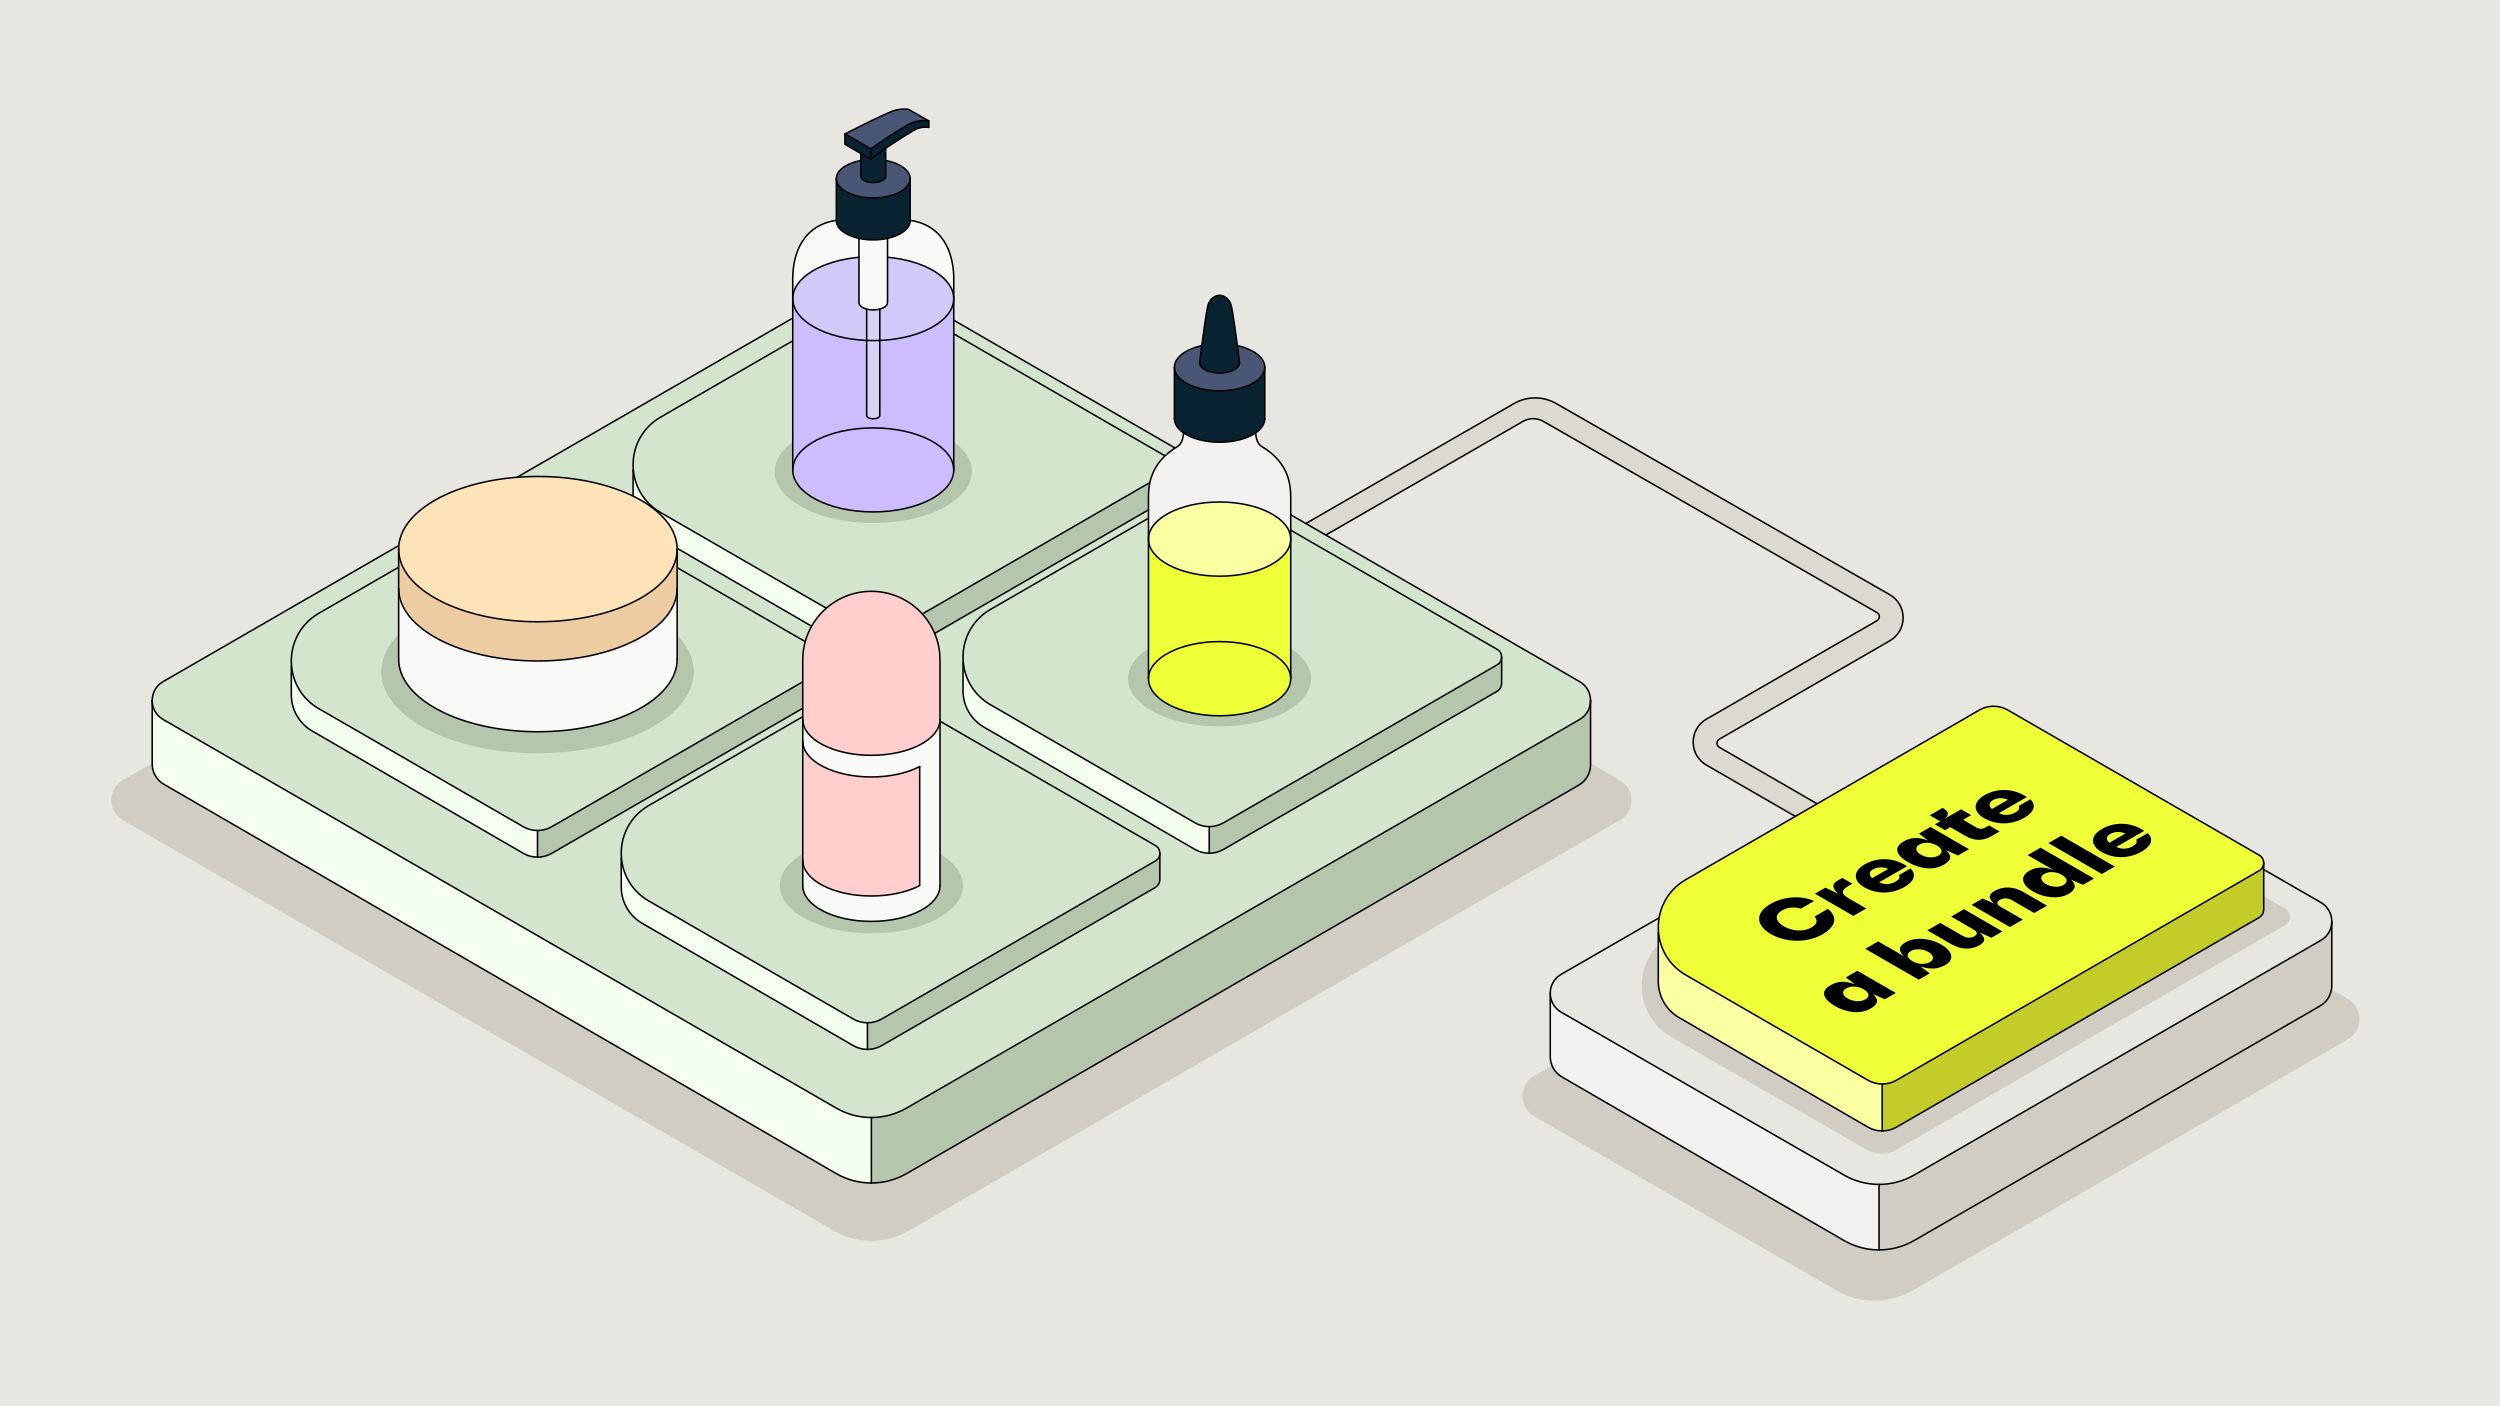 <svg width="1600" height="900" viewBox="0 0 1600 900" fill="none" xmlns="http://www.w3.org/2000/svg">
<rect x="0" y="0" width="1600" height="900" fill="#808080" stroke="none"/>
<g clip-path="url(#clip0_4137_2)">
<path d="M1624.4 -14.049H-24.613V914.939H1624.4V-14.049Z" fill="#E8E6E0"/>
<path d="M1036.71 524.94L581.46 787.78C566.75 796.28 548.62 796.28 533.9 787.78L78.65 524.94C68.79 519.25 68.79 505.01 78.65 499.31L533.91 236.46C548.62 227.96 566.75 227.96 581.47 236.46L1036.72 499.31C1046.58 505 1046.58 519.24 1036.72 524.94H1036.71Z" fill="#D1CDC3"/>
<path d="M1502.57 665.25L1223.87 826.06C1208.96 834.67 1190.59 834.67 1175.68 826.06L981.95 714.48C971.96 708.71 971.96 694.28 981.95 688.51L1260.66 527.69C1275.57 519.08 1293.94 519.08 1308.85 527.69L1502.57 639.28C1512.56 645.05 1512.56 659.48 1502.57 665.25Z" fill="#D1CDC3"/>
<path d="M1492.34 589.7V630.81C1492.34 636.17 1489.49 641.12 1484.85 643.8L1225.11 793.9C1218.14 797.93 1210.36 799.94 1202.58 799.94V758.03C1210.34 758.03 1218.12 756.02 1225.08 752L1485.34 601.83C1490.01 599.14 1492.34 594.42 1492.34 589.7Z" fill="#D1CDC3"/>
<path d="M992.17 635.97C992.07 631.16 994.4 626.3 999.17 623.55L1161.35 529.97L1175.6 521.75L1259.44 473.37C1273.37 465.33 1290.52 465.33 1304.44 473.37L1485.34 577.58C1490.01 580.28 1492.34 584.99 1492.34 589.7C1492.34 594.41 1490.01 599.14 1485.34 601.83L1225.08 752C1218.12 756.02 1210.34 758.03 1202.58 758.03C1194.82 758.03 1187.04 756.02 1180.08 752L999.17 647.8C994.6 645.16 992.26 640.58 992.17 635.97Z" fill="#E8E6E0"/>
<path d="M1218 395.33C1218 401.49 1214.83 407 1209.5 410.08L1100.37 473.07C1099.06 473.82 1098.87 475.02 1098.87 475.67C1098.87 476.32 1099.06 477.51 1100.37 478.27C1100.37 478.27 1159.22 512.28 1175.6 521.75L1161.35 529.97L1161.04 529.43C1145.66 520.54 1092.14 489.67 1092.14 489.67C1086.81 486.6 1083.64 481.09 1083.64 474.95C1083.64 468.81 1086.81 463.3 1092.14 460.23L1201.26 397.24C1202.57 396.48 1202.76 395.28 1202.76 394.63C1202.76 393.98 1202.56 392.79 1201.25 392.04L987.68 269.65C983.68 267.36 978.71 267.37 974.72 269.67C974.72 269.67 875.45 326.89 848.49 342.43L835.771 335.08L835.81 335.01C835.89 334.96 835.96 334.92 836.04 334.87L968.951 258.27C977.251 253.48 987.56 253.46 995.88 258.22L1209.45 380.61C1214.79 383.67 1217.99 389.17 1218 395.33Z" fill="#DCD9D1"/>
<path d="M1202.58 758.03V799.94C1194.8 799.94 1187.02 797.92 1180.05 793.88L999.65 689.26C995.02 686.58 992.17 681.64 992.17 676.28V635.97C992.26 640.58 994.6 645.16 999.17 647.8L1180.08 752C1187.04 756.02 1194.81 758.03 1202.58 758.03Z" fill="#F3F2F0"/>
<path d="M1017.95 448.35V489.46C1017.95 494.81 1015.09 499.76 1010.46 502.44L580.221 751.08C573.251 755.11 565.461 757.12 557.681 757.12V715.21C565.451 715.21 573.221 713.2 580.181 709.18L1010.95 460.47C1015.62 457.78 1017.95 453.06 1017.95 448.35Z" fill="#B4C7AC"/>
<path d="M848.49 342.43L1010.95 436.23C1015.62 438.92 1017.95 443.63 1017.95 448.34C1017.95 453.06 1015.62 457.78 1010.95 460.47L580.18 709.18C573.22 713.2 565.45 715.21 557.68 715.21C549.91 715.21 542.14 713.2 535.18 709.18L104.4 460.47C99.74 457.78 97.4 453.06 97.4 448.35C97.4 443.63 99.74 438.92 104.4 436.23L535.18 187.51C549.1 179.47 566.26 179.47 580.18 187.51L835.77 335.08L848.49 342.43Z" fill="#D4E5CE"/>
<path d="M557.68 715.21V757.12C549.9 757.12 542.12 755.1 535.15 751.06L104.88 501.94C100.25 499.25 97.4 494.31 97.4 488.95V448.35C97.4 453.06 99.74 457.78 104.4 460.47L535.18 709.18C542.14 713.2 549.91 715.21 557.68 715.21Z" fill="#F4FFF0"/>
<path d="M835.811 335.01C835.891 334.96 835.961 334.92 836.041 334.87L968.951 258.27C977.251 253.48 987.561 253.46 995.881 258.22L1209.45 380.61C1214.79 383.67 1217.99 389.17 1218 395.33C1218 401.49 1214.83 407 1209.5 410.08L1100.37 473.07C1099.06 473.82 1098.87 475.02 1098.87 475.67C1098.87 476.32 1099.06 477.51 1100.37 478.27C1100.37 478.27 1159.22 512.28 1175.6 521.75C1178.04 523.16 1179.53 524.02 1179.76 524.15" stroke="black" stroke-linecap="round" stroke-linejoin="round"/>
<path d="M1161.04 529.43C1145.66 520.54 1092.14 489.67 1092.14 489.67C1086.81 486.6 1083.64 481.09 1083.64 474.95C1083.64 468.81 1086.81 463.3 1092.14 460.23L1201.26 397.24C1202.57 396.48 1202.76 395.28 1202.76 394.63C1202.76 393.98 1202.56 392.79 1201.25 392.04L987.68 269.65C983.68 267.36 978.71 267.37 974.72 269.67C974.72 269.67 875.45 326.89 848.49 342.43C848.49 342.43 848.47 342.43 848.46 342.44" stroke="black" stroke-linecap="round" stroke-linejoin="round"/>
<path d="M97.4 448.34C97.4 443.63 99.74 438.92 104.4 436.23L535.18 187.51C549.1 179.47 566.26 179.47 580.18 187.51L835.77 335.08L848.49 342.43L1010.95 436.23C1015.62 438.92 1017.95 443.63 1017.95 448.34" stroke="black" stroke-linecap="round" stroke-linejoin="round"/>
<path d="M1017.95 448.35C1017.95 453.06 1015.62 457.78 1010.95 460.47L580.18 709.18C573.22 713.2 565.45 715.21 557.68 715.21C549.91 715.21 542.14 713.2 535.18 709.18L104.4 460.47C99.74 457.78 97.4 453.06 97.4 448.35" stroke="black" stroke-linecap="round" stroke-linejoin="round"/>
<path d="M1017.95 448.34V489.46C1017.95 494.81 1015.09 499.76 1010.46 502.44L580.22 751.08C573.25 755.11 565.46 757.12 557.68 757.12C549.9 757.12 542.12 755.1 535.15 751.06L104.88 501.94C100.25 499.25 97.4 494.31 97.4 488.95V448.35" stroke="black" stroke-linecap="round" stroke-linejoin="round"/>
<path d="M557.681 757.12V715.21" stroke="black" stroke-linecap="round" stroke-linejoin="round"/>
<path d="M1492.34 589.7C1492.34 594.42 1490.01 599.14 1485.34 601.83L1225.08 752C1218.12 756.02 1210.34 758.03 1202.58 758.03C1194.82 758.03 1187.04 756.02 1180.08 752L999.17 647.8C994.6 645.16 992.26 640.58 992.17 635.97C992.07 631.16 994.4 626.3 999.17 623.55L1161.35 529.97L1175.6 521.75L1259.44 473.37C1273.37 465.33 1290.52 465.33 1304.44 473.37L1485.34 577.58C1490.01 580.28 1492.34 584.99 1492.34 589.7Z" stroke="black" stroke-linecap="round" stroke-linejoin="round"/>
<path d="M1492.34 589.7V630.81C1492.34 636.17 1489.49 641.12 1484.85 643.8L1225.11 793.9C1218.14 797.93 1210.36 799.94 1202.58 799.94C1194.8 799.94 1187.02 797.92 1180.05 793.88L999.65 689.26C995.02 686.58 992.17 681.64 992.17 676.28V635.67" stroke="black" stroke-linecap="round" stroke-linejoin="round"/>
<path d="M1202.58 799.94V758.03" stroke="black" stroke-linecap="round" stroke-linejoin="round"/>
<path d="M749.88 297.49V314.2C749.88 316.38 748.72 318.39 746.83 319.48L571.9 420.57C569.06 422.21 565.9 423.03 562.74 423.03V405.99C565.9 405.99 569.06 405.17 571.89 403.54L747.03 302.42C748.93 301.33 749.88 299.41 749.88 297.49Z" fill="#B4C7AC"/>
<path d="M747.031 292.56C748.931 293.65 749.881 295.57 749.881 297.49C749.881 299.41 748.931 301.33 747.031 302.42L571.891 403.54C569.061 405.17 565.901 405.99 562.741 405.99C559.581 405.99 556.421 405.17 553.591 403.54L422.811 328.03C412.131 321.87 406.301 311.49 405.331 300.74C404.151 287.82 409.981 274.35 422.811 266.94L553.591 191.44C559.251 188.17 566.231 188.17 571.891 191.44L747.031 292.56Z" fill="#D4E5CE"/>
<path d="M562.741 405.99V423.03C559.581 423.03 556.421 422.21 553.581 420.57L418.551 342.32C410.271 337.52 405.181 328.68 405.181 319.11V300.75H405.331C406.301 311.49 412.131 321.87 422.811 328.03L553.591 403.54C556.421 405.17 559.581 405.99 562.741 405.99Z" fill="#F4FFF0"/>
<path d="M749.881 297.49C749.881 299.41 748.931 301.33 747.031 302.42L571.891 403.54C569.061 405.17 565.901 405.99 562.741 405.99C559.581 405.99 556.421 405.17 553.591 403.54L422.811 328.03C412.131 321.87 406.301 311.49 405.331 300.74C404.151 287.82 409.981 274.35 422.811 266.94L553.591 191.44C559.251 188.17 566.231 188.17 571.891 191.44L747.031 292.56C748.931 293.65 749.881 295.57 749.881 297.49Z" stroke="black" stroke-linecap="round" stroke-linejoin="round"/>
<path d="M749.881 297.49V314.2C749.881 316.38 748.721 318.39 746.831 319.48L571.901 420.57C569.061 422.21 565.901 423.03 562.741 423.03C559.581 423.03 556.421 422.21 553.581 420.57L418.551 342.32C410.271 337.52 405.181 328.68 405.181 319.11V300.75" stroke="black" stroke-linecap="round" stroke-linejoin="round"/>
<path d="M562.74 423.03V405.99" stroke="black" stroke-linecap="round" stroke-linejoin="round"/>
<path d="M558.88 334.75C593.729 334.75 621.98 320.011 621.98 301.83C621.98 283.649 593.729 268.91 558.88 268.91C524.031 268.91 495.78 283.649 495.78 301.83C495.78 320.011 524.031 334.75 558.88 334.75Z" fill="#B4C7AC"/>
<path d="M610.401 191.09V300.75C610.401 285.9 587.331 273.87 558.881 273.87C530.431 273.87 507.351 285.9 507.351 300.75V191.09C507.351 205.2 528.181 216.76 554.671 217.88V265.85C554.671 267.06 556.551 268.05 558.881 268.05C561.211 268.05 563.081 267.06 563.081 265.85V217.88C589.571 216.77 610.401 205.2 610.401 191.09Z" fill="#CDBDFF"/>
<path d="M610.401 178.17V191.09C610.401 177.89 592.15 166.91 568.1 164.64H568.021V152.57C576.531 150.71 582.5 146.32 582.5 141.21V141C607.52 144.83 610.401 168.21 610.401 178.17Z" fill="#F9F9F7"/>
<path d="M568.101 164.64C592.151 166.91 610.401 177.89 610.401 191.09C610.401 205.2 589.571 216.77 563.081 217.88V197.84C566.021 197.04 568.021 195.44 568.021 193.6V164.64H568.101Z" fill="#D1C9F7"/>
<path d="M558.881 273.87C587.331 273.87 610.401 285.9 610.401 300.75C610.401 315.6 587.331 327.63 558.881 327.63C530.431 327.63 507.351 315.59 507.351 300.75C507.351 285.91 530.421 273.87 558.881 273.87Z" fill="#CDBDFF"/>
<path d="M594.471 77.44V81.55C590.441 80.85 586.421 82.52 586.421 82.52C578.421 87.14 571.751 91.51 566.831 94.93C560.751 99.15 557.331 101.92 557.331 101.92V95.24C557.331 95.24 578.001 80.64 584.061 78.47C590.121 76.3 594.471 77.44 594.471 77.44Z" fill="#092332"/>
<path d="M581.66 70.09L594.47 77.44C594.47 77.44 590.12 76.3 584.06 78.47C578 80.64 557.331 95.24 557.331 95.24L540.771 85.67C540.771 85.67 565.19 73.28 571.25 71.11C577.31 68.94 581.66 70.09 581.66 70.09Z" fill="#4A5676"/>
<path d="M582.501 141V141.21C582.501 146.32 576.531 150.71 568.021 152.57C565.211 153.19 562.121 153.53 558.881 153.53C555.641 153.53 552.551 153.19 549.731 152.57C541.221 150.71 535.251 146.32 535.251 141.21V114.34C535.251 121.14 545.831 126.66 558.881 126.66C571.931 126.66 582.501 121.14 582.501 114.34V141Z" fill="#092332"/>
<path d="M568.351 103.04C576.681 104.95 582.501 109.29 582.501 114.34C582.501 121.14 571.921 126.66 558.881 126.66C545.841 126.66 535.251 121.14 535.251 114.34C535.251 109.29 541.061 104.95 549.391 103.05L550.931 102.7V112.71C550.931 115 554.481 116.85 558.881 116.85C563.281 116.85 566.831 115 566.831 112.71V102.7L568.351 103.04Z" fill="#4A5676"/>
<path d="M563.081 197.84C561.831 198.18 560.4 198.37 558.88 198.37C557.36 198.37 555.93 198.18 554.67 197.84C551.73 197.04 549.73 195.44 549.73 193.6V152.57C552.55 153.19 555.64 153.53 558.88 153.53C562.12 153.53 565.211 153.19 568.021 152.57V193.6C568.021 195.44 566.021 197.04 563.081 197.84Z" fill="#F9F9F7"/>
<path d="M566.831 102.7V112.71C566.831 115 563.271 116.85 558.881 116.85C554.491 116.85 550.931 115 550.931 112.71V98.22L557.331 101.92C557.331 101.92 560.751 99.15 566.831 94.93V102.7Z" fill="#092332"/>
<path d="M563.081 217.88V265.85C563.081 267.06 561.201 268.05 558.881 268.05C556.561 268.05 554.671 267.06 554.671 265.85V217.88C556.061 217.94 557.461 217.97 558.881 217.97C560.301 217.97 561.701 217.94 563.081 217.88Z" fill="#D8D3F2"/>
<path d="M563.081 197.84V217.88C561.701 217.94 560.291 217.97 558.881 217.97C557.471 217.97 556.061 217.94 554.671 217.88V197.84C555.931 198.18 557.361 198.37 558.881 198.37C560.401 198.37 561.831 198.18 563.081 197.84Z" fill="#D8D3F2"/>
<path d="M557.331 95.24V101.92L550.931 98.22L540.761 92.35L540.771 85.67L557.331 95.24Z" fill="#092332"/>
<path d="M554.671 197.84V217.88C528.181 216.76 507.351 205.2 507.351 191.09C507.351 177.9 525.581 166.92 549.611 164.65H549.731V193.6C549.731 195.44 551.731 197.04 554.671 197.84Z" fill="#D1C9F7"/>
<path d="M549.731 152.57V164.65H549.611C525.581 166.92 507.351 177.9 507.351 191.09V178.17C507.351 168.21 510.231 144.83 535.251 141V141.21C535.251 146.32 541.221 150.71 549.731 152.57Z" fill="#F9F9F7"/>
<path d="M557.331 101.92C557.331 101.92 560.751 99.15 566.831 94.93C571.751 91.51 578.421 87.14 586.421 82.52C586.421 82.52 590.441 80.85 594.471 81.55V77.44C594.471 77.44 590.121 76.3 584.061 78.47C578.001 80.64 557.331 95.24 557.331 95.24V101.92Z" stroke="black" stroke-linecap="round" stroke-linejoin="round"/>
<path d="M557.331 101.92L550.931 98.22L540.761 92.35V85.67C540.761 85.67 565.191 73.28 571.251 71.11C577.311 68.94 581.661 70.09 581.661 70.09L594.471 77.44" stroke="black" stroke-linecap="round" stroke-linejoin="round"/>
<path d="M582.501 141.21C582.501 146.32 576.531 150.71 568.021 152.57C565.211 153.19 562.121 153.53 558.881 153.53C555.641 153.53 552.551 153.19 549.731 152.57C541.221 150.71 535.251 146.32 535.251 141.21" stroke="black" stroke-linecap="round" stroke-linejoin="round"/>
<path d="M550.931 102.7L549.391 103.05C541.061 104.95 535.251 109.29 535.251 114.34C535.251 121.14 545.831 126.66 558.881 126.66C571.931 126.66 582.501 121.14 582.501 114.34C582.501 109.29 576.681 104.95 568.351 103.04L566.831 102.7" stroke="black" stroke-linecap="round" stroke-linejoin="round"/>
<path d="M568.021 152.57V193.6C568.021 195.44 566.021 197.04 563.081 197.84C561.831 198.18 560.4 198.37 558.88 198.37C557.36 198.37 555.93 198.18 554.67 197.84C551.73 197.04 549.73 195.44 549.73 193.6V152.57" stroke="black" stroke-linecap="round" stroke-linejoin="round"/>
<path d="M563.081 197.81V265.85C563.081 267.06 561.201 268.05 558.881 268.05C556.561 268.05 554.671 267.06 554.671 265.85V197.81" stroke="black" stroke-linecap="round" stroke-linejoin="round"/>
<path d="M535.251 114.34V141V141.21" stroke="black" stroke-linecap="round" stroke-linejoin="round"/>
<path d="M582.501 114.34V141V141.21" stroke="black" stroke-linecap="round" stroke-linejoin="round"/>
<path d="M566.831 112.71C566.831 115 563.271 116.85 558.881 116.85C554.491 116.85 550.931 115 550.931 112.71" stroke="black" stroke-linecap="round" stroke-linejoin="round"/>
<path d="M550.931 98.22V102.7V112.71" stroke="black" stroke-linecap="round" stroke-linejoin="round"/>
<path d="M566.831 94.93V102.7V112.71" stroke="black" stroke-linecap="round" stroke-linejoin="round"/>
<path d="M610.401 300.75C610.401 315.59 587.331 327.63 558.881 327.63C530.431 327.63 507.351 315.59 507.351 300.75C507.351 285.91 530.421 273.87 558.881 273.87C587.341 273.87 610.401 285.9 610.401 300.75Z" stroke="black" stroke-linecap="round" stroke-linejoin="round"/>
<path d="M568.101 164.64C592.151 166.91 610.401 177.89 610.401 191.09C610.401 205.2 589.571 216.77 563.081 217.88C561.701 217.94 560.291 217.97 558.881 217.97C557.471 217.97 556.061 217.94 554.671 217.88C528.181 216.76 507.351 205.2 507.351 191.09C507.351 177.9 525.581 166.92 549.611 164.65" stroke="black" stroke-linecap="round" stroke-linejoin="round"/>
<path d="M507.351 300.75V178.17C507.351 168.21 510.231 144.83 535.251 141" stroke="black" stroke-linecap="round" stroke-linejoin="round"/>
<path d="M610.401 300.75V178.17C610.401 168.21 607.521 144.83 582.501 141" stroke="black" stroke-linecap="round" stroke-linejoin="round"/>
<path d="M557.331 95.24L540.771 85.67" stroke="black" stroke-linecap="round" stroke-linejoin="round"/>
<path d="M531.14 423.03V439.74C531.14 441.92 529.98 443.93 528.09 445.02L353.16 546.11C350.32 547.75 347.16 548.57 344 548.57V531.53C347.16 531.53 350.32 530.71 353.15 529.08L528.29 427.96C530.19 426.87 531.14 424.95 531.14 423.03Z" fill="#B4C7AC"/>
<path d="M528.29 418.1C530.19 419.19 531.14 421.11 531.14 423.03C531.14 424.95 530.19 426.87 528.29 427.96L353.15 529.08C350.32 530.71 347.16 531.53 344 531.53C340.84 531.53 337.68 530.71 334.85 529.08L204.07 453.57C193.39 447.41 187.56 437.03 186.59 426.28C185.41 413.36 191.24 399.89 204.07 392.48L334.85 316.98C340.51 313.71 347.49 313.71 353.15 316.98L528.29 418.1Z" fill="#D4E5CE"/>
<path d="M344 531.53V548.57C340.84 548.57 337.68 547.75 334.84 546.11L199.81 467.86C191.53 463.06 186.44 454.22 186.44 444.65V426.29H186.59C187.56 437.03 193.39 447.41 204.07 453.57L334.85 529.08C337.68 530.71 340.84 531.53 344 531.53Z" fill="#F4FFF0"/>
<path d="M531.14 423.03C531.14 424.95 530.19 426.87 528.29 427.96L353.15 529.08C350.32 530.71 347.16 531.53 344 531.53C340.84 531.53 337.68 530.71 334.85 529.08L204.07 453.57C193.39 447.41 187.56 437.03 186.59 426.28C185.41 413.36 191.24 399.89 204.07 392.48L334.85 316.98C340.51 313.71 347.49 313.71 353.15 316.98L528.29 418.1C530.19 419.19 531.14 421.11 531.14 423.03Z" stroke="black" stroke-linecap="round" stroke-linejoin="round"/>
<path d="M531.14 423.03V439.74C531.14 441.92 529.98 443.93 528.09 445.02L353.16 546.11C350.32 547.75 347.16 548.57 344 548.57C340.84 548.57 337.68 547.75 334.84 546.11L199.81 467.86C191.53 463.06 186.44 454.22 186.44 444.65V426.29" stroke="black" stroke-linecap="round" stroke-linejoin="round"/>
<path d="M344 548.57V531.53" stroke="black" stroke-linecap="round" stroke-linejoin="round"/>
<path d="M344 482.08C399.234 482.08 444.01 458.723 444.01 429.91C444.01 401.098 399.234 377.74 344 377.74C288.766 377.74 243.99 401.098 243.99 429.91C243.99 458.723 288.766 482.08 344 482.08Z" fill="#B4C7AC"/>
<path d="M433.381 376.54V421.81C433.381 447.49 393.481 468.31 344.251 468.31C295.021 468.31 255.131 447.49 255.131 421.81V376.54C255.131 402.22 295.031 423.03 344.251 423.03C393.471 423.03 433.381 402.22 433.381 376.54Z" fill="#F9F9F7"/>
<path d="M433.381 351.44V376.54C433.381 402.22 393.481 423.03 344.251 423.03C295.021 423.03 255.131 402.22 255.131 376.54V351.44C255.131 377.11 295.031 397.93 344.251 397.93C393.471 397.93 433.381 377.11 433.381 351.44Z" fill="#EDCCA2"/>
<path d="M344.251 304.94C393.481 304.94 433.381 325.76 433.381 351.44C433.381 377.12 393.481 397.93 344.251 397.93C295.021 397.93 255.131 377.11 255.131 351.44C255.131 325.77 295.031 304.94 344.251 304.94Z" fill="#FFE3B8"/>
<path d="M433.381 351.44C433.381 377.11 393.481 397.93 344.251 397.93C295.021 397.93 255.131 377.11 255.131 351.44C255.131 325.77 295.031 304.94 344.251 304.94C393.471 304.94 433.381 325.76 433.381 351.44Z" stroke="black" stroke-linecap="round" stroke-linejoin="round"/>
<path d="M433.381 421.81C433.381 447.49 393.481 468.31 344.251 468.31C295.021 468.31 255.131 447.49 255.131 421.81" stroke="black" stroke-linecap="round" stroke-linejoin="round"/>
<path d="M433.381 376.54C433.381 402.22 393.481 423.03 344.251 423.03C295.021 423.03 255.131 402.22 255.131 376.54" stroke="black" stroke-linecap="round" stroke-linejoin="round"/>
<path d="M255.131 351.44V376.54V421.81" stroke="black" stroke-linecap="round" stroke-linejoin="round"/>
<path d="M433.381 351.44V376.54V421.81" stroke="black" stroke-linecap="round" stroke-linejoin="round"/>
<path d="M961.04 420.54V437.25C961.04 439.43 959.88 441.44 957.99 442.53L783.06 543.62C780.22 545.26 777.06 546.08 773.9 546.08V529.04C777.06 529.04 780.22 528.22 783.05 526.59L958.19 425.47C960.09 424.38 961.04 422.46 961.04 420.54Z" fill="#B4C7AC"/>
<path d="M958.191 415.61C960.091 416.7 961.041 418.62 961.041 420.54C961.041 422.46 960.091 424.38 958.191 425.47L783.051 526.59C780.221 528.22 777.061 529.04 773.901 529.04C770.741 529.04 767.581 528.22 764.751 526.59L633.971 451.08C623.291 444.92 617.461 434.54 616.491 423.79C615.311 410.87 621.141 397.4 633.971 389.99L764.751 314.49C770.411 311.22 777.391 311.22 783.051 314.49L958.191 415.61Z" fill="#D4E5CE"/>
<path d="M773.901 529.04V546.08C770.741 546.08 767.581 545.26 764.741 543.62L629.711 465.37C621.431 460.57 616.341 451.73 616.341 442.16V423.8H616.491C617.461 434.54 623.291 444.92 633.971 451.08L764.751 526.59C767.581 528.22 770.741 529.04 773.901 529.04Z" fill="#F4FFF0"/>
<path d="M961.041 420.54C961.041 422.46 960.091 424.38 958.191 425.47L783.051 526.59C780.221 528.22 777.061 529.04 773.901 529.04C770.741 529.04 767.581 528.22 764.751 526.59L633.971 451.08C623.291 444.92 617.461 434.54 616.491 423.79C615.311 410.87 621.141 397.4 633.971 389.99L764.751 314.49C770.411 311.22 777.391 311.22 783.051 314.49L958.191 415.61C960.091 416.7 961.041 418.62 961.041 420.54Z" stroke="black" stroke-linecap="round" stroke-linejoin="round"/>
<path d="M961.041 420.54V437.25C961.041 439.43 959.881 441.44 957.991 442.53L783.061 543.62C780.221 545.26 777.061 546.08 773.901 546.08C770.741 546.08 767.581 545.26 764.741 543.62L629.711 465.37C621.431 460.57 616.341 451.73 616.341 442.16V423.8" stroke="black" stroke-linecap="round" stroke-linejoin="round"/>
<path d="M773.9 546.08V529.04" stroke="black" stroke-linecap="round" stroke-linejoin="round"/>
<path d="M780.551 464.94C812.926 464.94 839.171 451.249 839.171 434.36C839.171 417.471 812.926 403.78 780.551 403.78C748.176 403.78 721.931 417.471 721.931 434.36C721.931 451.249 748.176 464.94 780.551 464.94Z" fill="#B4C7AC"/>
<path d="M826.06 345.02V434.36C826.06 421.25 805.68 410.62 780.54 410.62C755.4 410.62 735.021 421.25 735.021 434.36V345.02C735.021 358.13 755.4 368.76 780.54 368.76C805.68 368.76 826.06 358.13 826.06 345.02Z" fill="#EEFF38"/>
<path d="M826.06 318.7V345.02C826.06 331.91 805.68 321.28 780.54 321.28C755.4 321.28 735.021 331.91 735.021 345.02V318.7C735.021 311.56 735.47 296.41 753.72 285.68C757.21 283.63 757.451 277.46 757.461 277.02C762.741 280.67 771.11 283.02 780.54 283.02C789.97 283.02 798.34 280.67 803.62 277.02C803.62 277.43 803.87 283.63 807.37 285.68C825.61 296.41 826.06 311.56 826.06 318.7Z" fill="#F3F2F0"/>
<path d="M780.54 368.76C805.68 368.76 826.06 358.132 826.06 345.02C826.06 331.909 805.68 321.28 780.54 321.28C755.4 321.28 735.021 331.909 735.021 345.02C735.021 358.132 755.4 368.76 780.54 368.76Z" fill="#FBFFA1"/>
<path d="M780.54 410.62C805.68 410.62 826.06 421.25 826.06 434.36C826.06 447.47 805.68 458.11 780.54 458.11C755.4 458.11 735.021 447.48 735.021 434.36C735.021 421.24 755.4 410.62 780.54 410.62Z" fill="#EEFF38"/>
<path d="M757.46 277.02C753.8 274.5 751.62 271.35 751.62 267.94V235.05C751.62 243.38 764.57 250.13 780.54 250.13C796.51 250.13 809.46 243.38 809.46 235.05V267.94C809.46 271.35 807.28 274.5 803.62 277.02C798.34 280.67 789.97 283.02 780.54 283.02C771.11 283.02 762.74 280.67 757.46 277.02Z" fill="#092332"/>
<path d="M792.14 221.22C802.34 223.56 809.46 228.87 809.46 235.05C809.46 243.38 796.51 250.13 780.54 250.13C764.57 250.13 751.62 243.38 751.62 235.05C751.62 228.87 758.74 223.56 768.93 221.23L769.14 221.26C768.34 227.37 767.76 232.1 767.76 232.1C767.76 235.78 773.48 238.77 780.54 238.77C787.6 238.77 793.33 235.78 793.33 232.1C793.33 232.1 792.74 227.37 791.93 221.25L792.14 221.22Z" fill="#4A5676"/>
<path d="M791.931 221.25C792.741 227.37 793.331 232.1 793.331 232.1C793.331 235.78 787.601 238.77 780.541 238.77C773.481 238.77 767.761 235.78 767.761 232.1C767.761 232.1 768.341 227.37 769.141 221.26C770.281 212.6 771.861 201.17 772.831 196.53C774.381 189.14 780.221 188.99 780.521 188.99C780.821 188.99 786.661 189.14 788.221 196.53C789.191 201.17 790.781 212.59 791.931 221.25Z" fill="#092332"/>
<path d="M826.06 434.36C826.06 447.48 805.68 458.11 780.54 458.11C755.4 458.11 735.021 447.48 735.021 434.36C735.021 421.24 755.4 410.62 780.54 410.62C805.68 410.62 826.06 421.25 826.06 434.36Z" stroke="black" stroke-linecap="round" stroke-linejoin="round"/>
<path d="M780.54 368.76C805.68 368.76 826.06 358.132 826.06 345.02C826.06 331.909 805.68 321.28 780.54 321.28C755.4 321.28 735.021 331.909 735.021 345.02C735.021 358.132 755.4 368.76 780.54 368.76Z" stroke="black" stroke-linecap="round" stroke-linejoin="round"/>
<path d="M809.46 267.94C809.46 271.35 807.28 274.5 803.62 277.02C798.34 280.67 789.97 283.02 780.54 283.02C771.11 283.02 762.74 280.67 757.46 277.02C753.8 274.5 751.62 271.35 751.62 267.94" stroke="black" stroke-linecap="round" stroke-linejoin="round"/>
<path d="M792.14 221.22C802.34 223.56 809.46 228.87 809.46 235.05C809.46 243.38 796.51 250.13 780.54 250.13C764.57 250.13 751.62 243.38 751.62 235.05C751.62 228.87 758.74 223.56 768.93 221.23" stroke="black" stroke-linecap="round" stroke-linejoin="round"/>
<path d="M735.021 434.36V318.7C735.021 311.56 735.47 296.41 753.72 285.68C757.21 283.63 757.451 277.46 757.461 277.02V277" stroke="black" stroke-linecap="round" stroke-linejoin="round"/>
<path d="M826.06 434.36V318.7C826.06 311.56 825.61 296.41 807.37 285.68C803.87 283.63 803.63 277.43 803.62 277.02V277" stroke="black" stroke-linecap="round" stroke-linejoin="round"/>
<path d="M751.62 235.05V267.94" stroke="black" stroke-linecap="round" stroke-linejoin="round"/>
<path d="M809.461 235.05V267.94" stroke="black" stroke-linecap="round" stroke-linejoin="round"/>
<path d="M769.141 221.26C768.341 227.37 767.761 232.1 767.761 232.1C767.761 235.78 773.481 238.77 780.541 238.77C787.601 238.77 793.331 235.78 793.331 232.1C793.331 232.1 792.741 227.37 791.931 221.25C790.781 212.59 789.191 201.17 788.221 196.53C786.661 189.14 780.821 188.99 780.521 188.99C780.221 188.99 774.381 189.14 772.831 196.53C771.861 201.17 770.281 212.6 769.141 221.26Z" stroke="black" stroke-linecap="round" stroke-linejoin="round"/>
<path d="M742.3 546.08V562.79C742.3 564.97 741.14 566.98 739.25 568.07L564.32 669.16C561.48 670.8 558.32 671.62 555.16 671.62V654.58C558.32 654.58 561.48 653.76 564.31 652.13L739.45 551.01C741.35 549.92 742.3 548 742.3 546.08Z" fill="#B4C7AC"/>
<path d="M739.451 541.15C741.351 542.24 742.301 544.16 742.301 546.08C742.301 548 741.351 549.92 739.451 551.01L564.311 652.13C561.481 653.76 558.321 654.58 555.161 654.58C552.001 654.58 548.841 653.76 546.011 652.13L415.231 576.62C404.551 570.46 398.721 560.08 397.751 549.33C396.571 536.41 402.401 522.94 415.231 515.53L546.011 440.03C551.671 436.76 558.651 436.76 564.311 440.03L739.451 541.15Z" fill="#D4E5CE"/>
<path d="M555.161 654.58V671.62C552.001 671.62 548.841 670.8 546.001 669.16L410.971 590.91C402.691 586.11 397.601 577.27 397.601 567.7V549.34H397.751C398.721 560.08 404.551 570.46 415.231 576.62L546.011 652.13C548.841 653.76 552.001 654.58 555.161 654.58Z" fill="#F4FFF0"/>
<path d="M742.301 546.08C742.301 548 741.351 549.92 739.451 551.01L564.311 652.13C561.481 653.76 558.321 654.58 555.161 654.58C552.001 654.58 548.841 653.76 546.011 652.13L415.231 576.62C404.551 570.46 398.721 560.08 397.751 549.33C396.571 536.41 402.401 522.94 415.231 515.53L546.011 440.03C551.671 436.76 558.651 436.76 564.311 440.03L739.451 541.15C741.351 542.24 742.301 544.16 742.301 546.08Z" stroke="black" stroke-linecap="round" stroke-linejoin="round"/>
<path d="M742.301 546.08V562.79C742.301 564.97 741.141 566.98 739.251 568.07L564.321 669.16C561.481 670.8 558.321 671.62 555.161 671.62C552.001 671.62 548.841 670.8 546.001 669.16L410.971 590.91C402.691 586.11 397.601 577.27 397.601 567.7V549.34" stroke="black" stroke-linecap="round" stroke-linejoin="round"/>
<path d="M555.16 671.62V654.58" stroke="black" stroke-linecap="round" stroke-linejoin="round"/>
<path d="M557.681 597.37C590.055 597.37 616.301 583.679 616.301 566.79C616.301 549.901 590.055 536.21 557.681 536.21C525.306 536.21 499.061 549.901 499.061 566.79C499.061 583.679 525.306 597.37 557.681 597.37Z" fill="#B4C7AC"/>
<path d="M588.601 490.61C580.661 494.72 569.741 497.26 557.681 497.26C533.421 497.26 513.761 487 513.761 474.35V460.49C513.761 473.14 533.421 483.4 557.681 483.4C581.941 483.4 601.601 473.14 601.601 460.49V566.79C601.601 579.44 581.941 589.7 557.681 589.7C533.421 589.7 513.761 579.44 513.761 566.79V550.52C513.761 563.18 533.421 573.44 557.681 573.44C569.711 573.44 580.671 570.88 588.601 566.79V490.61Z" fill="#F9F9F7"/>
<path d="M601.601 452V460.49C601.601 473.14 581.941 483.4 557.681 483.4C533.421 483.4 513.761 473.14 513.761 460.49V422.37C513.761 398.11 533.421 378.45 557.681 378.45C569.811 378.45 580.791 383.36 588.741 391.31C596.681 399.26 601.601 410.24 601.601 422.37V452Z" fill="#FFCECD"/>
<path d="M588.601 490.61V566.79C580.671 570.88 569.711 573.44 557.681 573.44C533.421 573.44 513.761 563.18 513.761 550.52V474.35C513.761 487 533.421 497.26 557.681 497.26C569.741 497.26 580.661 494.72 588.601 490.61Z" fill="#FFCECD"/>
<path d="M601.601 566.79C601.601 579.44 581.941 589.7 557.681 589.7C533.421 589.7 513.761 579.44 513.761 566.79" stroke="black" stroke-linecap="round" stroke-linejoin="round"/>
<path d="M601.601 460.49C601.601 473.14 581.941 483.4 557.681 483.4C533.421 483.4 513.761 473.14 513.761 460.49" stroke="black" stroke-linecap="round" stroke-linejoin="round"/>
<path d="M513.761 566.79V422.37C513.761 398.11 533.421 378.45 557.681 378.45C569.811 378.45 580.791 383.36 588.741 391.31C596.681 399.26 601.601 410.24 601.601 422.37V566.79" stroke="black" stroke-linecap="round" stroke-linejoin="round"/>
<path d="M588.611 490.61H588.601V566.79C580.671 570.88 569.711 573.44 557.681 573.44C533.421 573.44 513.761 563.18 513.761 550.52" stroke="black" stroke-linecap="round" stroke-linejoin="round"/>
<path d="M513.761 474.35C513.761 487 533.421 497.26 557.681 497.26C569.741 497.26 580.661 494.72 588.601 490.61" stroke="black" stroke-linecap="round" stroke-linejoin="round"/>
<path d="M1462.59 592.06L1213.97 735.67C1207.91 739.17 1200.44 739.17 1194.38 735.67L1069.59 663.63C1044.41 649.09 1044.41 612.75 1069.59 598.21L1270.7 482.03C1276.76 478.53 1284.23 478.53 1290.29 482.03L1462.58 581.51C1466.64 583.86 1466.64 589.72 1462.58 592.07L1462.59 592.06Z" fill="#D1CDC3"/>
<path d="M1448.78 552.28V581.99C1448.79 584.17 1447.62 586.18 1445.74 587.27L1213.78 721.35C1210.94 722.99 1207.78 723.81 1204.62 723.81V693.77C1207.78 693.77 1210.94 692.95 1213.77 691.32L1445.94 557.21C1447.84 556.11 1448.78 554.19 1448.78 552.28Z" fill="#C4CC29"/>
<path d="M1448.78 552.27C1448.78 554.19 1447.84 556.11 1445.94 557.21L1213.77 691.32C1210.94 692.95 1207.78 693.77 1204.62 693.77C1201.46 693.77 1198.3 692.95 1195.47 691.32L1078.94 624.04C1068.26 617.87 1062.43 607.5 1061.45 596.75C1060.28 583.83 1066.11 570.36 1078.94 562.95L1266.75 454.45C1272.41 451.18 1279.38 451.18 1285.04 454.45L1445.94 547.35C1447.84 548.45 1448.78 550.35 1448.78 552.27Z" fill="#EEFF38"/>
<path d="M1204.62 693.77V723.81C1201.46 723.81 1198.3 722.99 1195.46 721.35L1074.68 651.32C1066.4 646.52 1061.3 637.68 1061.3 628.11V596.76H1061.45C1062.43 607.5 1068.26 617.87 1078.94 624.04L1195.47 691.32C1198.3 692.95 1201.46 693.77 1204.62 693.77Z" fill="#FBFFA1"/>
<path d="M1448.78 552.28C1448.78 554.19 1447.84 556.11 1445.94 557.21L1213.77 691.32C1210.94 692.95 1207.78 693.77 1204.62 693.77C1201.46 693.77 1198.3 692.95 1195.47 691.32L1078.94 624.04C1068.26 617.87 1062.43 607.5 1061.45 596.75C1060.28 583.83 1066.11 570.36 1078.94 562.95L1266.75 454.45C1272.41 451.18 1279.38 451.18 1285.04 454.45L1445.94 547.35C1447.84 548.45 1448.78 550.35 1448.78 552.27" stroke="black" stroke-linecap="round" stroke-linejoin="round"/>
<path d="M1448.78 552.27L1448.79 581.99C1448.79 584.17 1447.62 586.18 1445.74 587.27L1213.78 721.35C1210.94 722.99 1207.78 723.81 1204.62 723.81C1201.46 723.81 1198.3 722.99 1195.46 721.35L1074.68 651.32C1066.4 646.52 1061.3 637.68 1061.3 628.11V596.76" stroke="black" stroke-linecap="round" stroke-linejoin="round"/>
<path d="M1204.62 723.81V693.77" stroke="black" stroke-linecap="round" stroke-linejoin="round"/>
<path d="M1166.48 597.912C1156.5 603.677 1142.95 603.325 1133.29 597.749C1123.54 592.12 1123.26 584.217 1133.01 578.587C1141.4 573.742 1152.14 572.849 1161.09 576.611L1152.6 581.51C1147.82 580.211 1143.89 580.752 1140.46 582.728C1135.35 585.678 1136.34 589.765 1141.73 592.878C1147.07 595.963 1154.2 596.558 1159.31 593.608C1162.73 591.633 1163.67 589.359 1161.37 586.571L1169.86 581.673C1176.47 586.95 1174.82 593.094 1166.48 597.912ZM1186.15 586.175L1161.54 571.966L1168.25 568.095L1176.59 572.047C1172.09 568.204 1172.61 565.578 1175.89 563.684L1179.07 561.843L1185.54 565.578L1182.5 567.338C1178.42 569.692 1178.37 572.155 1182.68 574.645L1194.4 581.411L1186.15 586.175ZM1218.99 567.595C1210.79 572.331 1200.99 572.412 1193.21 567.919C1185.8 563.643 1185.9 557.526 1193.44 553.169C1201.37 548.595 1211.07 548.893 1218.66 553.277L1220.54 554.36L1202.63 564.699C1206.01 566.377 1209.94 566.106 1213.18 564.239C1215.48 562.912 1216.23 561.559 1215.29 560.098L1222.69 555.821C1226.82 559.665 1224.99 564.13 1218.99 567.595ZM1198.18 562.019L1208.4 556.119C1205.49 554.766 1201.65 554.712 1198.69 556.417C1195.74 558.122 1196.3 560.504 1198.18 562.019ZM1243.87 553.502C1237.03 557.453 1228.12 555.829 1221.09 551.77C1213.96 547.656 1211.43 542.513 1218.13 538.643C1222.59 536.072 1227.04 535.287 1234.03 537.966L1228.12 533.528L1235.53 529.251L1260.14 543.461L1253.1 547.52L1245.65 544.191C1249.87 548.359 1248.32 550.931 1243.87 553.502ZM1229.34 547.006C1232.62 548.901 1237.49 549.388 1240.54 547.629C1243.78 545.761 1243.12 543.163 1239.56 541.106C1235.99 539.049 1231.49 538.724 1228.31 540.565C1225.26 542.324 1226.1 545.139 1229.34 547.006ZM1274.46 535.193C1269.07 538.305 1263.53 538.251 1258.05 535.084L1248.21 529.401L1244.83 531.349L1238.36 527.614L1241.74 525.666L1235.03 521.795L1243.24 517.059L1243.99 517.492C1246.75 519.089 1248.21 521.931 1243.8 524.475L1255.1 517.952L1261.57 521.687L1256.41 524.664L1265.03 529.644C1266.82 530.673 1268.74 530.7 1270.52 529.671L1273 528.237L1279.75 532.134L1274.46 535.193ZM1295.67 523.323C1287.47 528.059 1277.67 528.141 1269.89 523.648C1262.48 519.371 1262.58 513.255 1270.12 508.897C1278.05 504.323 1287.75 504.621 1295.34 509.005L1297.22 510.088L1279.31 520.427C1282.69 522.105 1286.62 521.834 1289.86 519.967C1292.16 518.641 1292.91 517.287 1291.97 515.826L1299.38 511.55C1303.5 515.393 1301.67 519.859 1295.67 523.323ZM1274.86 517.748L1285.08 511.847C1282.17 510.494 1278.33 510.44 1275.37 512.145C1272.42 513.85 1272.98 516.232 1274.86 517.748ZM1197.04 645.537C1190.2 649.489 1181.29 647.865 1174.26 643.805C1167.13 639.691 1164.6 634.549 1171.31 630.678C1175.76 628.107 1180.21 627.322 1187.2 630.002L1181.29 625.563L1188.7 621.287L1213.31 635.496L1206.28 639.556L1198.82 636.227C1203.04 640.395 1201.5 642.966 1197.04 645.537ZM1182.51 639.042C1185.79 640.936 1190.67 641.423 1193.71 639.664C1196.95 637.797 1196.29 635.198 1192.73 633.141C1189.17 631.084 1184.67 630.76 1181.48 632.6C1178.43 634.359 1179.28 637.174 1182.51 639.042ZM1228 627.014L1193.78 607.256L1202.03 602.493L1218.77 612.155C1213.89 607.879 1216.05 605.118 1219.47 603.142C1225.89 599.434 1235.41 600.436 1242.39 604.469C1249.57 608.61 1251.07 614.077 1245.16 617.487C1241.41 619.652 1236.72 621.005 1229.17 618.542L1235.03 622.954L1228 627.014ZM1223.92 615.132C1227.53 617.216 1231.99 617.568 1235.22 615.701C1238.27 613.941 1237.42 611.127 1234.14 609.232C1230.91 607.365 1226.03 606.877 1222.99 608.637C1219.75 610.504 1220.36 613.075 1223.92 615.132ZM1248.6 604.131L1233.51 595.416L1241.76 590.653L1256.2 598.989C1258.59 600.369 1261.31 600.532 1263.56 599.232C1265.85 597.906 1265.62 596.364 1262.99 594.848L1248.74 586.62L1256.95 581.884L1281.56 596.093L1274.53 600.153L1266.79 596.661C1271.57 600.667 1270.21 603.022 1266.79 604.997C1261.4 608.11 1254.88 607.758 1248.6 604.131ZM1286.37 593.315L1261.76 579.105L1268.84 575.018L1276.34 578.375C1271.84 574.748 1273.06 572.204 1276.29 570.336C1282.1 566.98 1288.71 567.278 1294.95 570.877L1310.09 579.62L1301.89 584.356L1287.5 576.047C1285.15 574.694 1282.29 574.558 1280.04 575.857C1277.6 577.265 1277.79 578.835 1280.46 580.377L1294.62 588.551L1286.37 593.315ZM1323.71 572.189C1317.8 575.599 1308.29 574.706 1301.12 570.565C1294.08 566.505 1292.35 561.011 1298.77 557.303C1302.19 555.327 1306.98 554.082 1314.33 556.87L1297.69 547.262L1305.94 542.499L1340.16 562.256L1333.13 566.316L1325.49 562.933C1329.8 567.263 1327.46 570.024 1323.71 572.189ZM1309.37 565.802C1312.65 567.696 1317.52 568.183 1320.57 566.424C1323.8 564.557 1323.15 561.958 1319.59 559.901C1316.02 557.845 1311.48 557.493 1308.29 559.333C1305.24 561.092 1306.13 563.934 1309.37 565.802ZM1345.2 559.348L1310.98 539.59L1319.23 534.827L1353.45 554.584L1345.2 559.348ZM1370.8 544.947C1362.6 549.683 1352.8 549.764 1345.02 545.271C1337.61 540.995 1337.71 534.878 1345.25 530.521C1353.18 525.947 1362.88 526.245 1370.47 530.629L1372.35 531.712L1354.44 542.051C1357.82 543.729 1361.75 543.458 1364.99 541.591C1367.29 540.264 1368.04 538.911 1367.1 537.45L1374.51 533.173C1378.63 537.017 1376.8 541.482 1370.8 544.947ZM1349.99 539.371L1360.21 533.471C1357.3 532.118 1353.46 532.064 1350.5 533.769C1347.55 535.474 1348.11 537.856 1349.99 539.371Z" fill="black"/>
</g>
<defs>
<clipPath id="clip0_4137_2">
<rect width="1600" height="900" fill="white"/>
</clipPath>
</defs>
</svg>
